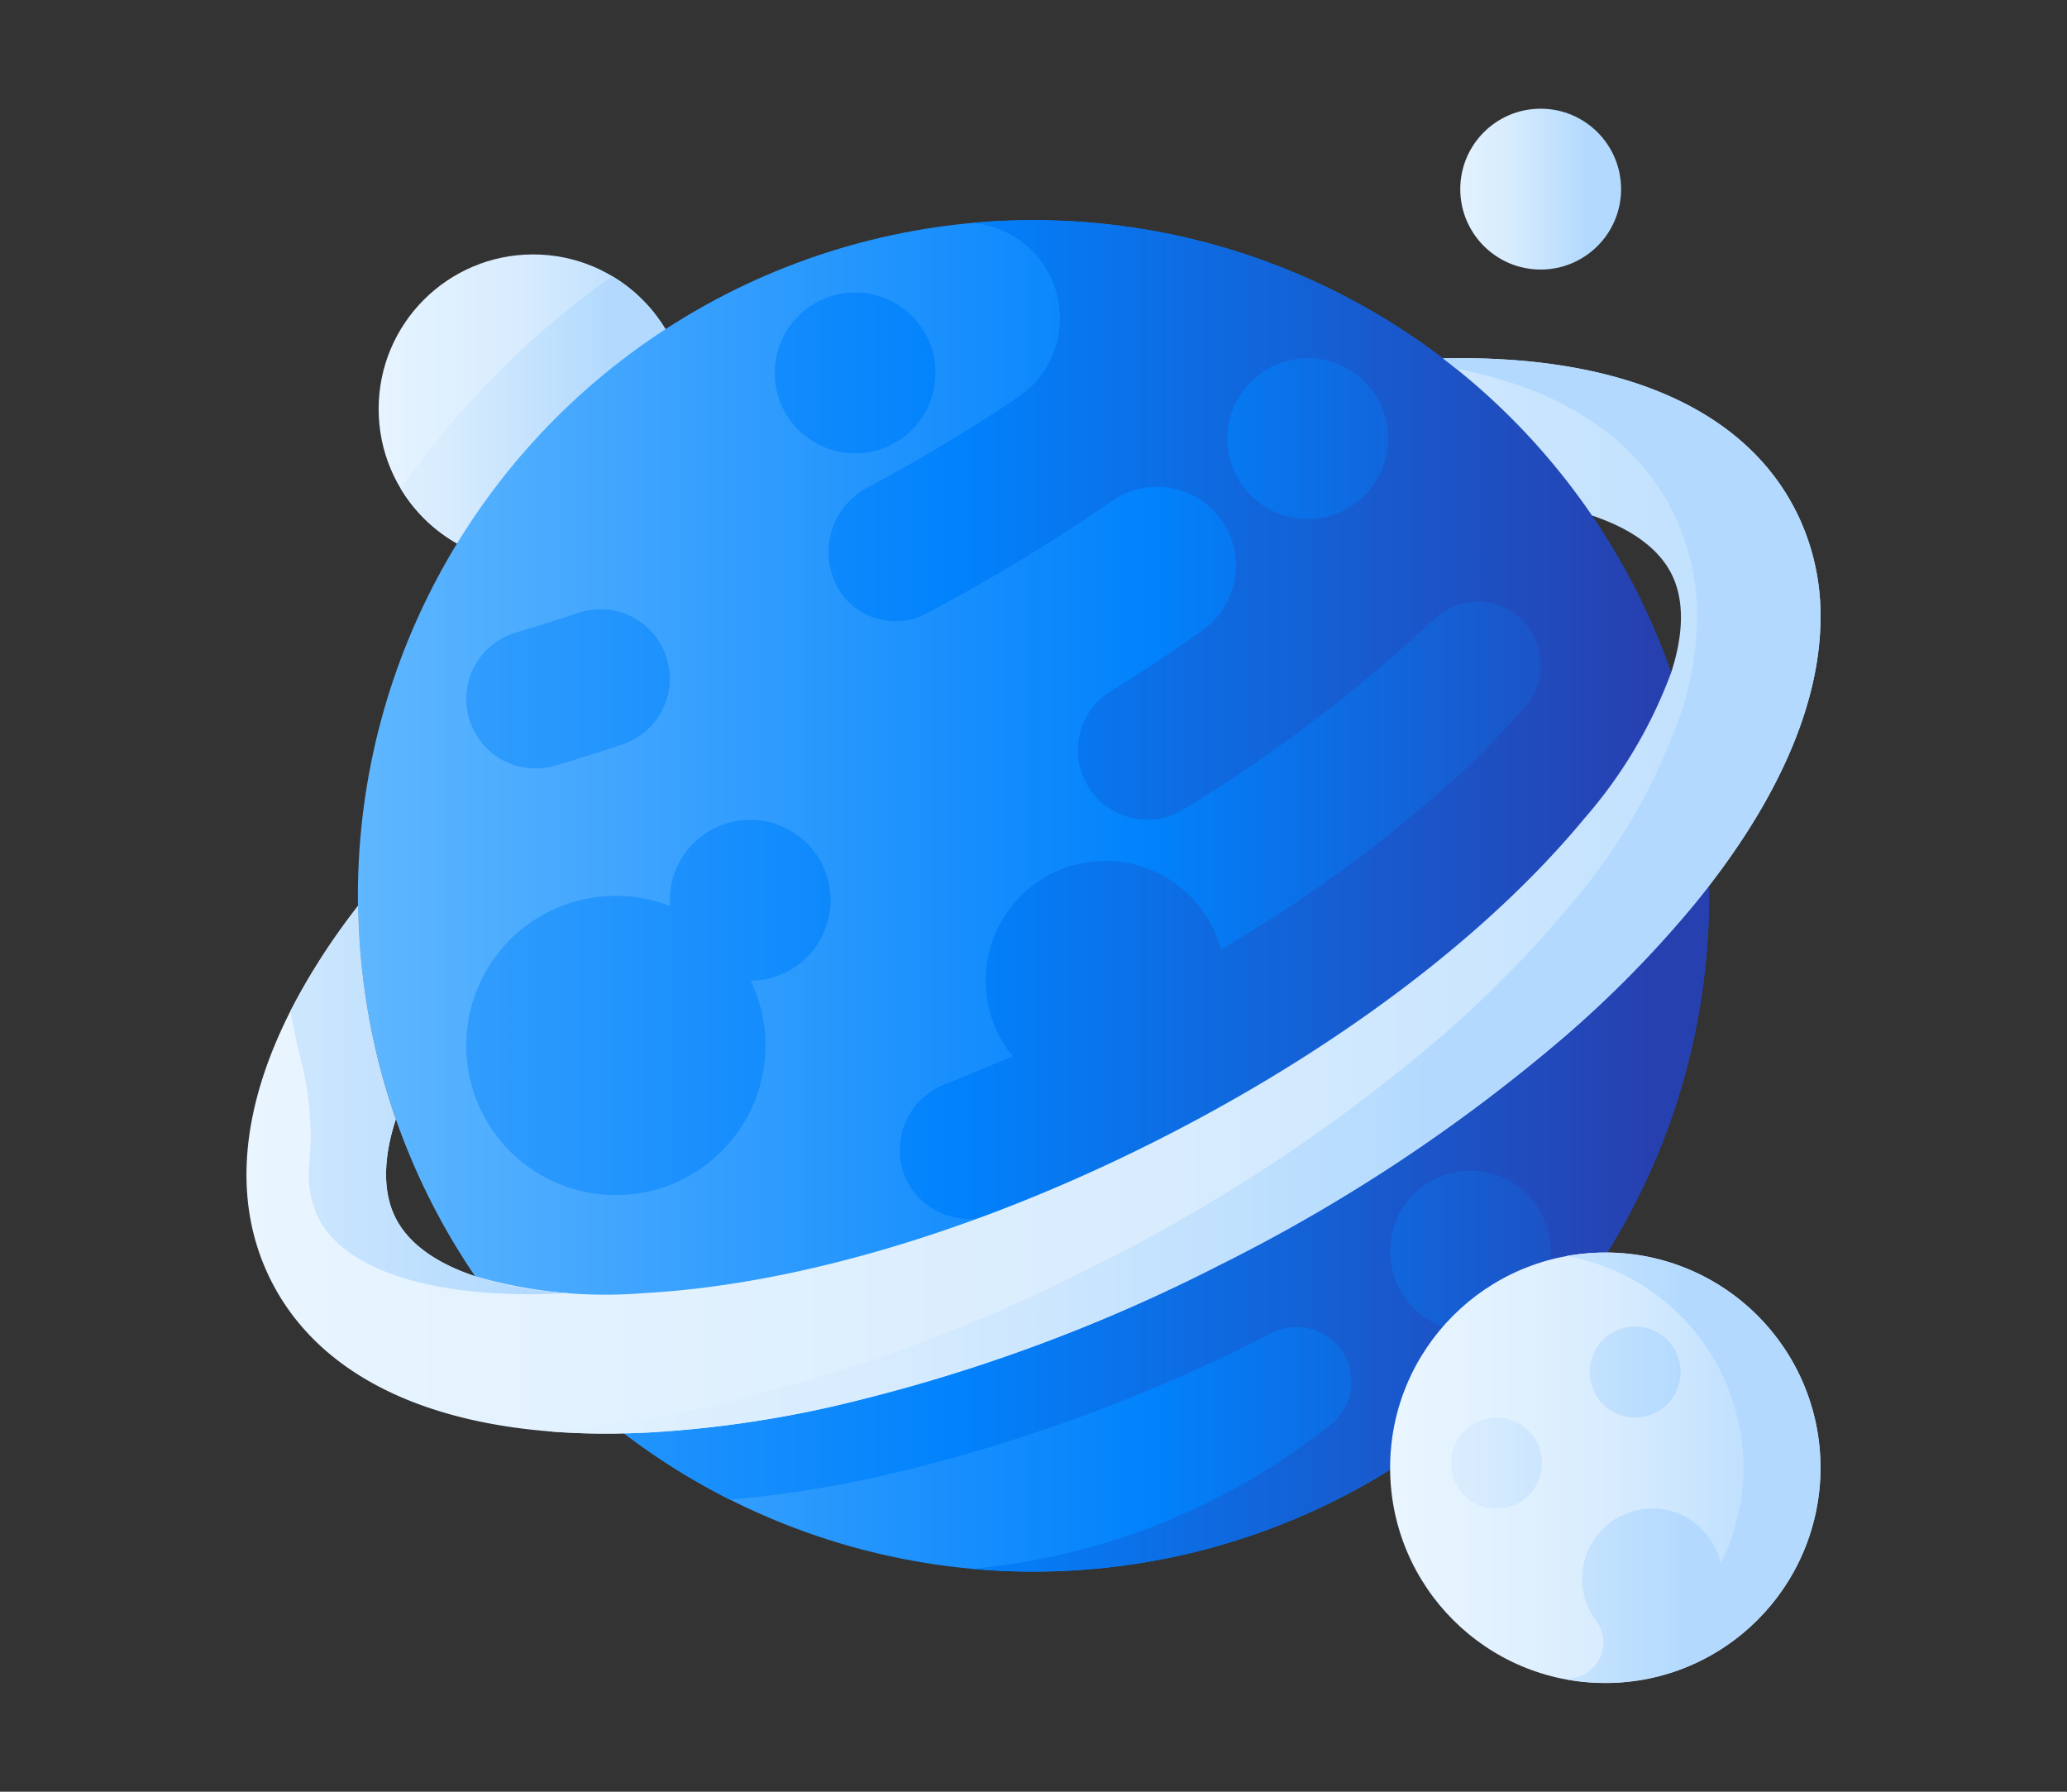 <svg xmlns="http://www.w3.org/2000/svg" xmlns:xlink="http://www.w3.org/1999/xlink" width="120" height="104" viewBox="0 0 120 104">
  <rect x="0" y="0" width="120" height="104" fill="#333333" stroke="none"/>
  <defs>
    <clipPath id="clip-path">
      <rect id="Rectangle_2330" data-name="Rectangle 2330" width="120" height="104" rx="10" transform="translate(1076.244 414.211)" fill="#6a707f"/>
    </clipPath>
    <linearGradient id="linear-gradient" x1="-0.111" y1="0.5" x2="0.976" y2="0.5" gradientUnits="objectBoundingBox">
      <stop offset="0" stop-color="#eaf6ff"/>
      <stop offset="0.521" stop-color="#d8ecfe"/>
      <stop offset="1" stop-color="#b3dafe"/>
    </linearGradient>
    <linearGradient id="linear-gradient-2" x1="-0.433" x2="0.714" xlink:href="#linear-gradient"/>
    <linearGradient id="linear-gradient-3" y1="0.5" x2="1" y2="0.5" gradientUnits="objectBoundingBox">
      <stop offset="0" stop-color="#60b7ff"/>
      <stop offset="0.586" stop-color="#0182fc"/>
      <stop offset="1" stop-color="#2740b0"/>
    </linearGradient>
    <linearGradient id="linear-gradient-4" x1="-2.394" x2="5.809" xlink:href="#linear-gradient-3"/>
    <linearGradient id="linear-gradient-5" x1="-1.337" x2="3.245" xlink:href="#linear-gradient-3"/>
    <linearGradient id="linear-gradient-6" x1="-4.948" x2="5.435" xlink:href="#linear-gradient-3"/>
    <linearGradient id="linear-gradient-7" x1="-0.469" x2="0.949" xlink:href="#linear-gradient-3"/>
    <linearGradient id="linear-gradient-8" x1="-0.027" x2="1.165" xlink:href="#linear-gradient"/>
    <linearGradient id="linear-gradient-9" x1="-0.24" x2="0.695" xlink:href="#linear-gradient"/>
    <linearGradient id="linear-gradient-10" x1="-1.61" x2="0.833" xlink:href="#linear-gradient"/>
    <linearGradient id="linear-gradient-11" x1="0" x2="1" xlink:href="#linear-gradient"/>
    <linearGradient id="linear-gradient-12" x1="-1.286" x2="0.466" xlink:href="#linear-gradient"/>
    <linearGradient id="linear-gradient-13" x1="-2.314" x2="2.57" xlink:href="#linear-gradient"/>
    <linearGradient id="linear-gradient-14" x1="-3.837" x2="1.047" xlink:href="#linear-gradient"/>
    <linearGradient id="linear-gradient-15" x1="-0.233" x2="0.784" xlink:href="#linear-gradient"/>
  </defs>
  <g id="Mask_Group_255" data-name="Mask Group 255" transform="translate(-1076.244 -414.211)" clip-path="url(#clip-path)">
    <g id="uranus" transform="translate(1090.553 420.521)">
      <g id="Group_6129" data-name="Group 6129" transform="translate(7.673 8.458)">
        <circle id="Ellipse_242" data-name="Ellipse 242" cx="8.971" cy="8.971" r="8.971" fill="url(#linear-gradient)"/>
        <path id="Path_2349" data-name="Path 2349" d="M12.738,26.16A50.451,50.451,0,0,1,25.025,13.836,8.971,8.971,0,1,1,12.738,26.16Z" transform="translate(-11.457 -12.569)" fill="url(#linear-gradient-2)"/>
      </g>
      <g id="Group_6131" data-name="Group 6131" transform="translate(0 6.468)">
        <circle id="Ellipse_243" data-name="Ellipse 243" cx="39.223" cy="39.223" r="39.223" transform="translate(6.468)" fill="url(#linear-gradient-3)"/>
        <g id="Group_6130" data-name="Group 6130" transform="translate(12.76 0.001)">
          <path id="Path_2350" data-name="Path 2350" d="M23.311,50.408q1.949-.572,3.916-1.233a4.028,4.028,0,0,0,2.514-5.151h0a4.024,4.024,0,0,0-5.076-2.488q-1.817.611-3.616,1.14a4.028,4.028,0,0,0,2.262,7.733Z" transform="translate(-18.152 -18.745)" fill="url(#linear-gradient-4)"/>
          <path id="Path_2351" data-name="Path 2351" d="M35.521,71.82a8.651,8.651,0,0,0-.855-3.762,4.668,4.668,0,1,0-4.7-4.667c0,.113.005.224.013.335a8.684,8.684,0,1,0,5.538,8.094Z" transform="translate(-18.152 -23.913)" fill="url(#linear-gradient-5)"/>
          <circle id="Ellipse_244" data-name="Ellipse 244" cx="4.668" cy="4.668" r="4.668" transform="translate(17.909 4.197)" fill="url(#linear-gradient-6)"/>
          <path id="Path_2352" data-name="Path 2352" d="M52.678,9.2c-1.209,0-2.4.057-3.585.165A5.542,5.542,0,0,1,51.747,19.5a100.48,100.48,0,0,1-8.737,5.239,4.253,4.253,0,0,0-1.8,5.608,3.849,3.849,0,0,0,5.262,1.681,108.038,108.038,0,0,0,10.758-6.52,4.577,4.577,0,0,1,5.252,7.5q-2.5,1.79-5.237,3.485a4.03,4.03,0,1,0,4.187,6.886A89.393,89.393,0,0,0,75.961,32.345a3.64,3.64,0,0,1,5.877,1.274l.029.072a3.638,3.638,0,0,1-.693,3.829c-1.109,1.206-2.53,2.713-3.265,3.4A82.725,82.725,0,0,1,63.562,51.537a6.949,6.949,0,1,0-12.1,6.192q-1.951.852-3.9,1.62a4.1,4.1,0,0,0-2.446,5.094A4.031,4.031,0,0,0,50.39,66.9q3.037-1.185,6.069-2.566c11.181-5.1,21.034-11.655,28.172-18.7.066.921.1,1.853.1,2.79s-.032,1.837-.095,2.741A84.015,84.015,0,0,1,62.709,66.654C52.5,71.8,42.1,74.932,33.359,75.487c-.142.009-.283.018-.425.025a27.9,27.9,0,0,1-9.412-.855,39.344,39.344,0,0,0,11.535,8.816,66.574,66.574,0,0,0,8.584-1.329,97.606,97.606,0,0,0,22.713-8.265l.161-.081a3.175,3.175,0,0,1,3.41,5.32,39.033,39.033,0,0,1-20.833,8.364c1.181.108,2.376.165,3.585.165a39.222,39.222,0,1,0,0-78.444ZM68.6,26.55a4.668,4.668,0,1,1,4.669-4.668A4.667,4.667,0,0,1,68.6,26.55Zm9.448,47.163a4.668,4.668,0,1,1,4.668-4.668A4.668,4.668,0,0,1,78.052,73.713Z" transform="translate(-19.747 -9.202)" fill="url(#linear-gradient-7)"/>
        </g>
        <path id="Path_2353" data-name="Path 2353" d="M89.953,29.476C86.941,23.5,79.7,20.384,69.465,20.612a39.463,39.463,0,0,1,8.649,9.122c2.265.754,3.865,1.9,4.614,3.386s.722,3.447-.013,5.714a27.189,27.189,0,0,1-5.046,8.488c-.09.108-.179.215-.271.323-5.641,6.7-14.338,13.213-24.546,18.364S32.247,74.286,23.5,74.842c-.142.009-.283.018-.425.025a27.136,27.136,0,0,1-9.814-.982C11,73.131,9.4,71.982,8.653,70.5s-.722-3.446.013-5.712A39.145,39.145,0,0,1,6.474,52.393c-6.266,8.1-8.061,15.778-5.046,21.752,2.91,5.77,9.769,8.876,19.453,8.876.34,0,.684,0,1.034-.013.527-.011,1.063-.032,1.605-.061A64.645,64.645,0,0,0,33.788,81.5,97.606,97.606,0,0,0,56.5,73.233,97.685,97.685,0,0,0,76.642,59.875a64.542,64.542,0,0,0,7.267-7.4q.519-.626,1-1.249c4.281-5.529,6.474-10.865,6.474-15.6a13.509,13.509,0,0,0-1.428-6.155Z" transform="translate(0 -12.588)" fill="url(#linear-gradient-8)"/>
        <path id="Path_2354" data-name="Path 2354" d="M98.737,35.631c0,4.732-2.193,10.068-6.474,15.6q-.478.624-1,1.249A64.543,64.543,0,0,1,84,59.875,97.684,97.684,0,0,1,63.856,73.233,97.606,97.606,0,0,1,41.144,81.5a64.645,64.645,0,0,1-10.267,1.45c-.543.029-1.079.05-1.605.061-.349.009-.693.013-1.034.013q-1.8,0-3.476-.143,1.871-.14,3.818-.41c1.76-.244,3.562-.568,5.393-.969a97.606,97.606,0,0,0,22.713-8.265A97.685,97.685,0,0,0,76.827,59.875a64.542,64.542,0,0,0,7.267-7.4,34.321,34.321,0,0,0,6.639-11.571,18.159,18.159,0,0,0,.833-5.275,13.51,13.51,0,0,0-1.428-6.155c-2.159-4.281-6.5-7.1-12.548-8.262q-.379-.306-.769-.6C87.053,20.384,94.3,23.5,97.309,29.476a13.51,13.51,0,0,1,1.428,6.155Z" transform="translate(-7.356 -12.588)" fill="url(#linear-gradient-9)"/>
        <path id="Path_2355" data-name="Path 2355" d="M14.345,87.321c-2.265-.754-3.865-1.9-4.612-3.386s-.722-3.446.013-5.712a38.7,38.7,0,0,1-1.516-5.676,39.389,39.389,0,0,1-.675-6.717,38.57,38.57,0,0,0-3.918,6.1q.268,1.562.659,3.079a17.565,17.565,0,0,1,.433,5.775,5.887,5.887,0,0,0,.522,3.153c1.233,2.44,4.763,3.971,9.767,4.341A36.176,36.176,0,0,0,19.8,88.3v0a21.793,21.793,0,0,1-5.454-.975Z" transform="translate(-1.08 -26.024)" fill="url(#linear-gradient-10)"/>
      </g>
      <g id="Group_6133" data-name="Group 6133" transform="translate(66.395 66.395)">
        <circle id="Ellipse_245" data-name="Ellipse 245" cx="12.493" cy="12.493" r="12.493" fill="url(#linear-gradient-11)"/>
        <g id="Group_6132" data-name="Group 6132" transform="translate(3.533)">
          <path id="Path_2356" data-name="Path 2356" d="M111.281,94.455a12.564,12.564,0,0,0-2.241.2,12.49,12.49,0,0,1,8.947,17.847,4.076,4.076,0,1,0-7.242,3.329,2.093,2.093,0,0,1-1.211,3.3q-.245.055-.494.1a12.492,12.492,0,1,0,2.241-24.781Z" transform="translate(-102.321 -94.455)" fill="url(#linear-gradient-12)"/>
          <circle id="Ellipse_246" data-name="Ellipse 246" cx="2.643" cy="2.643" r="2.643" transform="translate(0 9.577)" fill="url(#linear-gradient-13)"/>
          <circle id="Ellipse_247" data-name="Ellipse 247" cx="2.643" cy="2.643" r="2.643" transform="translate(8.049 4.291)" fill="url(#linear-gradient-14)"/>
        </g>
      </g>
      <circle id="Ellipse_248" data-name="Ellipse 248" cx="4.668" cy="4.668" r="4.668" transform="translate(70.467 0)" fill="url(#linear-gradient-15)"/>
      <circle id="Ellipse_249" data-name="Ellipse 249" cx="4.668" cy="4.668" r="4.668" transform="translate(0 82.044)" fill="url(#linear-gradient-15)"/>
    </g>
  </g>
</svg>

